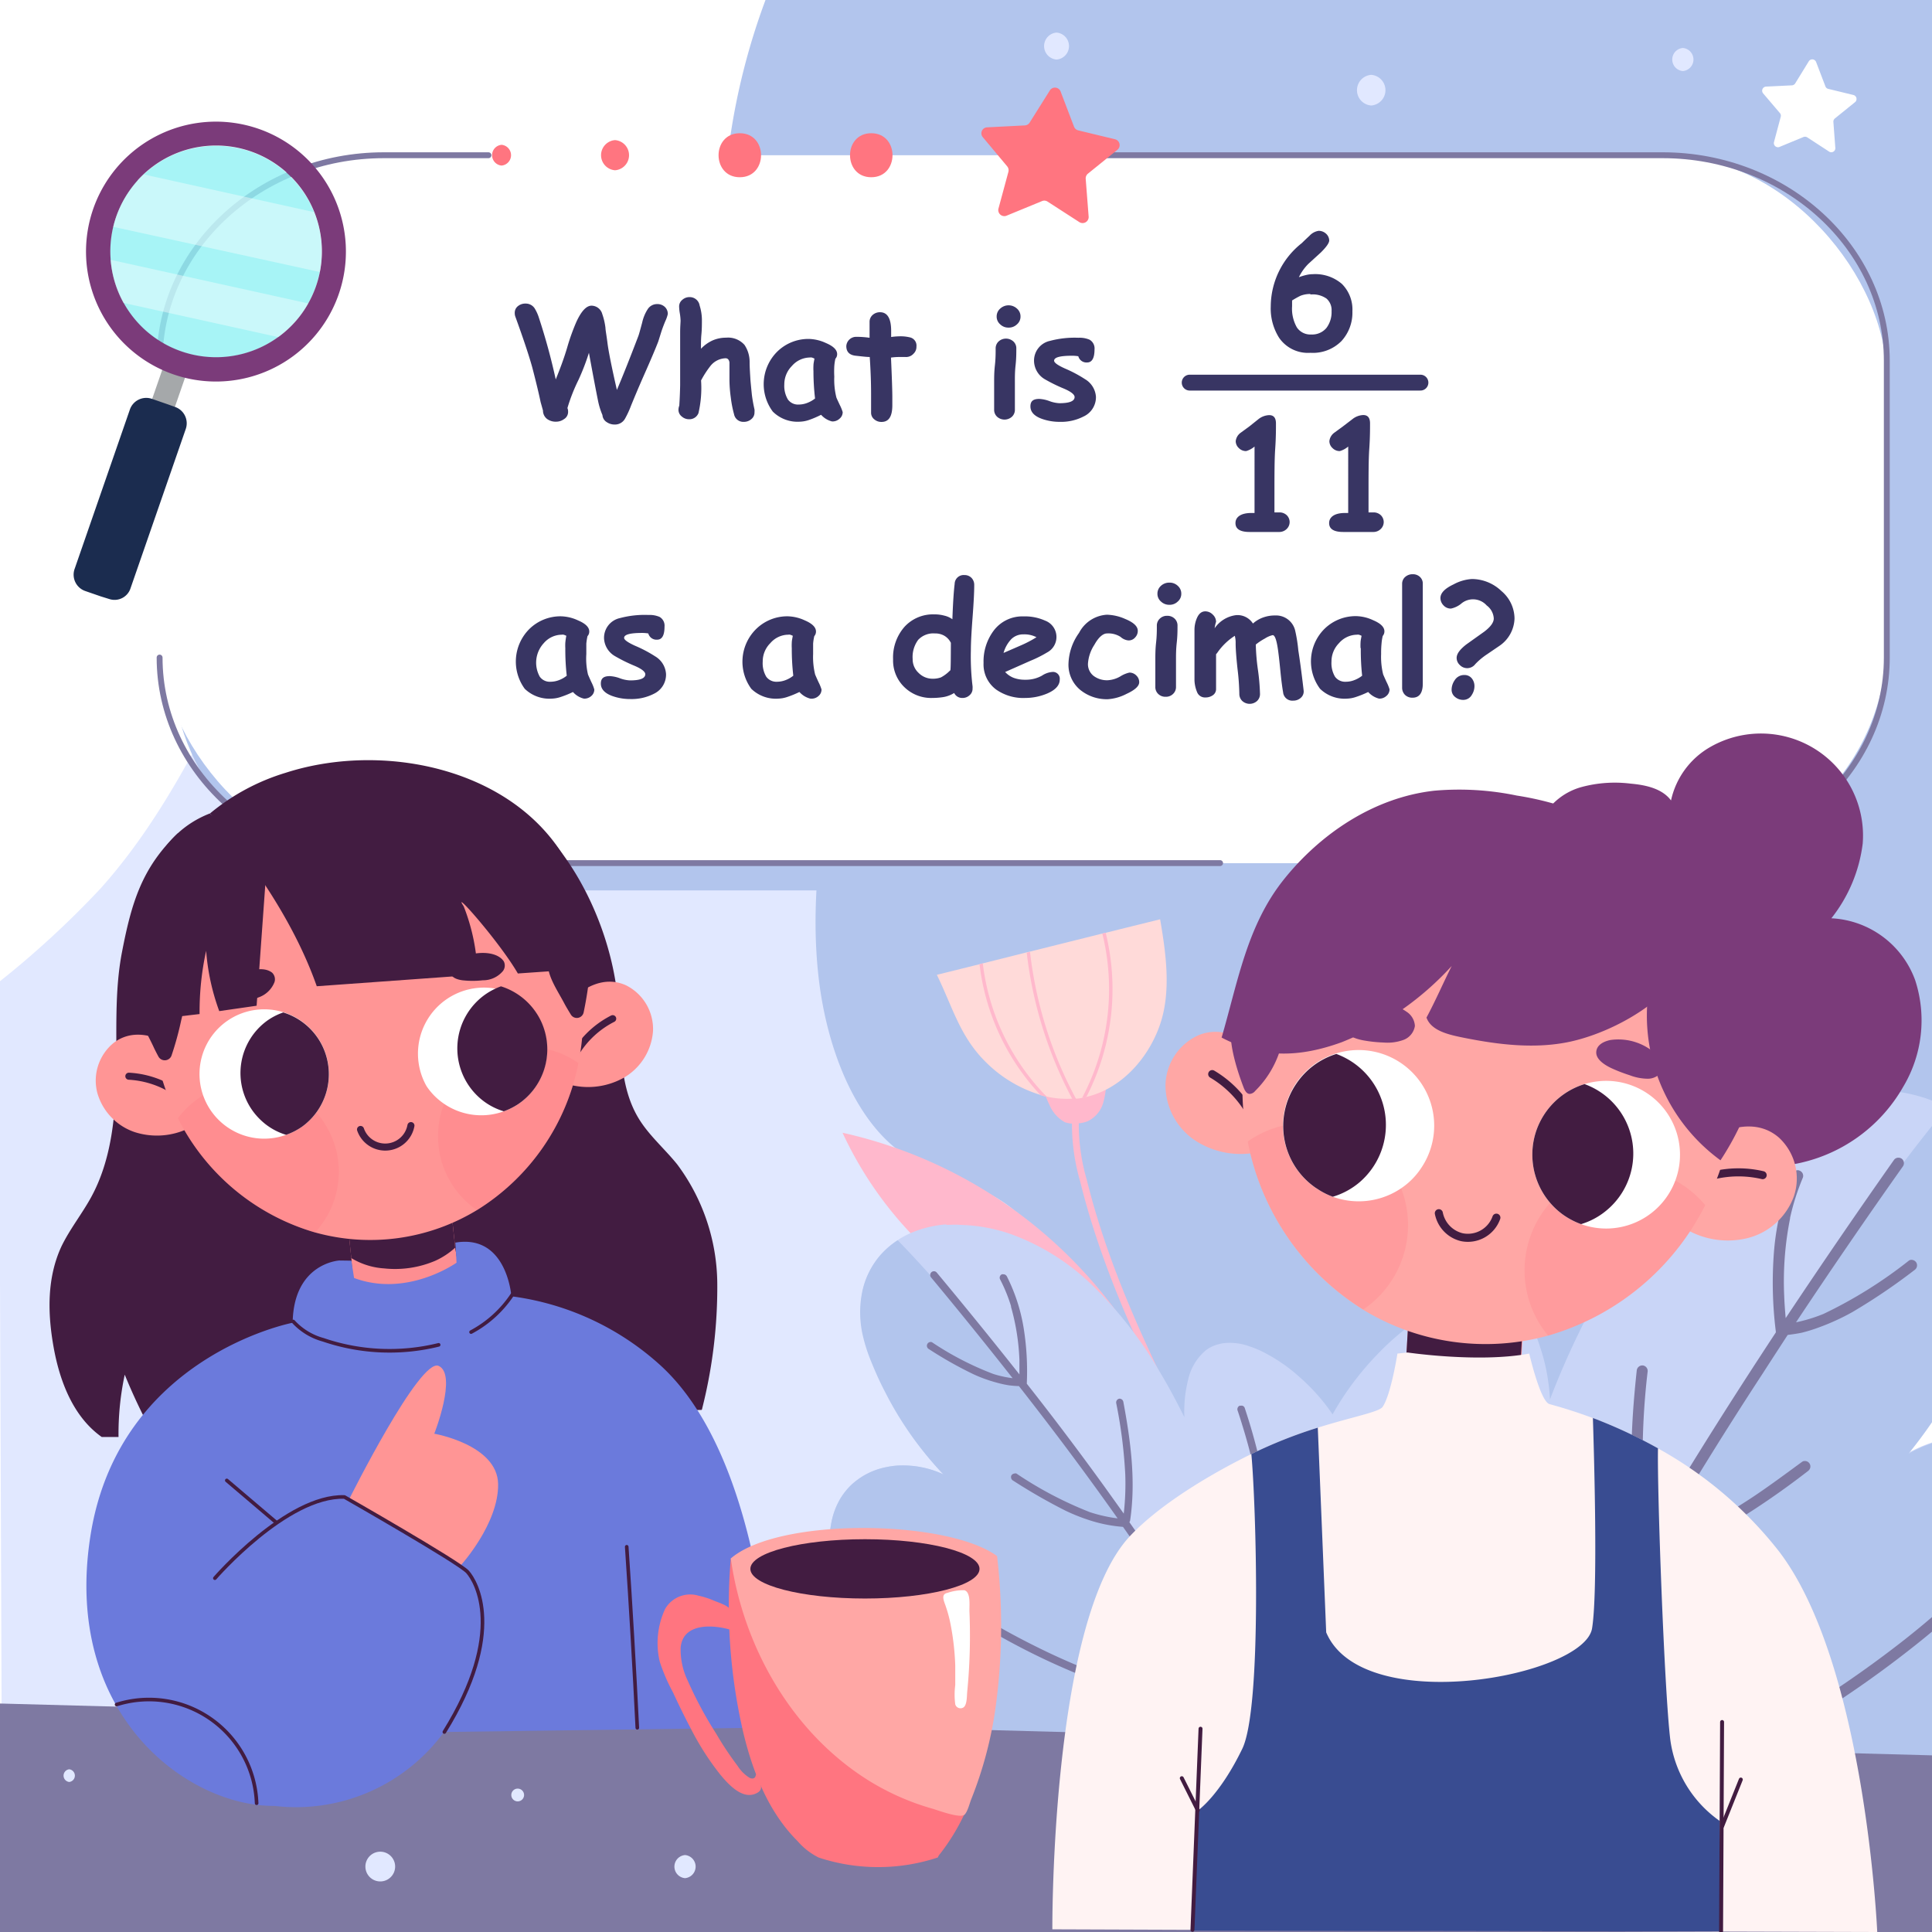 <svg xmlns="http://www.w3.org/2000/svg" xmlns:xlink="http://www.w3.org/1999/xlink" viewBox="0 0 230 230"><defs><style>.cls-1,.cls-17,.cls-26,.cls-30,.cls-34,.cls-37,.cls-6{fill:none;}.cls-2{isolation:isolate;}.cls-14,.cls-3{fill:#fff;}.cls-4{fill:#e1e8ff;}.cls-5{fill:#b2c5ed;}.cls-6{stroke:#7e79a2;stroke-width:0.7px;}.cls-26,.cls-30,.cls-34,.cls-37,.cls-6,.cls-8{stroke-linecap:round;stroke-linejoin:round;}.cls-7,.cls-8{fill:#383563;}.cls-8{stroke:#383563;stroke-width:1.89px;}.cls-9{fill:#6d6e71;}.cls-10{fill:#a5a8aa;}.cls-11{fill:#1b2c4f;}.cls-12{fill:#91f1f3;opacity:0.8;}.cls-13{fill:#7b3b7a;}.cls-14{opacity:0.4;}.cls-15{fill:#ffb8cc;}.cls-16{fill:#ffdad9;}.cls-17{stroke:#ffb8cc;stroke-miterlimit:10;stroke-width:0.81px;}.cls-18,.cls-28,.cls-31{fill:#ff7580;}.cls-19{clip-path:url(#clip-path);}.cls-20{fill:#c9d5f7;}.cls-21{fill:#18527b;}.cls-22{fill:#7e79a2;}.cls-23{fill:#421c41;}.cls-24{fill:#fd8e91;}.cls-25{fill:#ff9595;}.cls-26,.cls-30,.cls-34,.cls-37{stroke:#421c41;}.cls-26{stroke-width:0.84px;}.cls-27{opacity:0.24;}.cls-28{mix-blend-mode:multiply;}.cls-29{fill:#6b7adc;}.cls-30{stroke-width:0.43px;}.cls-31,.cls-32{fill-rule:evenodd;}.cls-32,.cls-33{fill:#ffa7a5;}.cls-34{stroke-width:0.96px;}.cls-35{fill:#fff3f3;}.cls-36{fill:#394c91;}.cls-37{stroke-width:0.47px;}</style><clipPath id="clip-path"><rect class="cls-1" x="130.79" y="125.98" width="99.21" height="101.98"/></clipPath></defs><g class="cls-2"><g id="Шар_1" data-name="Шар 1"><rect class="cls-3" width="230" height="230"/><path class="cls-4" d="M.29,229.78l170.59.22,29.46-.22V26.65C177.89,11.72,150.23,4.58,123.41,7.51,87.7,11.41,54.35,33.06,36.17,64.14,28.06,78,22.7,93.76,12,105.74A111.19,111.19,0,0,1,0,116.81v35.75Z"/><path class="cls-5" d="M230,0H91.13a80.43,80.43,0,0,0-4.24,16.6c-2.36,16.34,2.18,35.46,12.63,42.87,2.69,1.91,6.2,4.13,6.06,8.41a12.83,12.83,0,0,1-.93,3.86,150.39,150.39,0,0,0-5.41,19.55c-1.69,8.14-2.75,16.75-1.78,25.13s4.23,16.53,9.48,20.52c5.09,3.88,11.67,3.7,15.86,9.36,3.29,4.43,4.21,11.24,5.56,17.41,2.6,11.86,7.89,23.32,16,27.95,7,4,15,2.32,22.36-.47s14.62-6.63,22.21-6.69c8.4-.07,17,4.48,25,.81,3.75-1.72,7-5.13,9.94-8.89a83.26,83.26,0,0,0,6.15-9.17Z"/><rect class="cls-5" x="20.77" y="21.72" width="205.61" height="84.28" rx="25.13"/><rect class="cls-3" x="19.01" y="18.48" width="205.61" height="84.28" rx="26.51"/><path class="cls-6" d="M19,43C19,29.49,31,18.48,45.7,18.48H58.15"/><path class="cls-6" d="M145.25,102.75H45.7C31,102.75,19,91.74,19,78.28"/><path class="cls-6" d="M127.33,18.48h70.6c14.68,0,26.69,11,26.69,24.47V78.28c0,13.46-12,24.47-26.69,24.47H172.49"/><path class="cls-7" d="M79.2,38.24c-.1.24-.22.54-.35.9s-.27.85-.49,1.53c-.34.88-.88,2.15-1.62,3.82s-1.29,3-1.62,3.81a11,11,0,0,1-.69,1.5,1.37,1.37,0,0,1-1.27.74,1.64,1.64,0,0,1-.92-.28,1.07,1.07,0,0,1-.52-.85,8.62,8.62,0,0,1-.52-1.67q-.39-1.92-1.09-5.74a27.18,27.18,0,0,1-1.24,3.22,21.09,21.09,0,0,0-1.32,3.36,1,1,0,0,1,.08.42,1,1,0,0,1-.49.9,1.59,1.59,0,0,1-.94.3,1.72,1.72,0,0,1-1.08-.33,1.26,1.26,0,0,1-.48-1l-.28-1c-.19-.92-.52-2.31-1-4.15q-.59-2.12-2-6a1.19,1.19,0,0,1-.08-.45,1,1,0,0,1,.41-.85,1.38,1.38,0,0,1,.88-.28,1.26,1.26,0,0,1,1.08.57,5,5,0,0,1,.51,1.13,74.47,74.47,0,0,1,2,7.33c.47-1.16,1-2.52,1.45-4.1a25.19,25.19,0,0,1,1-2.74c.59-1.29,1.2-1.94,1.81-1.94a1.34,1.34,0,0,1,1.28,1,7.81,7.81,0,0,1,.38,1.65c0,.25.12.84.24,1.8s.5,2.88,1.12,5.58c.63-1.48,1.48-3.6,2.54-6.38.07-.16.22-.71.47-1.64a4.88,4.88,0,0,1,.65-1.58,1.32,1.32,0,0,1,1.14-.62,1.28,1.28,0,0,1,.9.33,1.13,1.13,0,0,1,.36.86A4.06,4.06,0,0,1,79.2,38.24Z"/><path class="cls-7" d="M83.45,41.52a4.38,4.38,0,0,1,1.4-1,4,4,0,0,1,1.59-.32,2.61,2.61,0,0,1,2.19.86,3.61,3.61,0,0,1,.61,2c0,.73.06,1.47.1,2.2.09,1,.15,1.54.17,1.75a17.23,17.23,0,0,0,.31,1.73,1.47,1.47,0,0,1,0,.33,1,1,0,0,1-.38.83,1.32,1.32,0,0,1-.88.32,1.12,1.12,0,0,1-1.17-.89,13.58,13.58,0,0,1-.39-2,16.41,16.41,0,0,1-.16-2.07c0-.15,0-.38,0-.68s0-.52,0-.67c0-.44,0-.69,0-.77-.05-.32-.21-.49-.46-.49a2.4,2.4,0,0,0-1.8.91,11.59,11.59,0,0,0-1.12,1.73,13.19,13.19,0,0,1-.31,3.89,1.15,1.15,0,0,1-1.11.73,1.3,1.3,0,0,1-.88-.33,1,1,0,0,1-.39-.83,1.52,1.52,0,0,1,.1-.47c0-.13.07-.93.1-2.41q0-1.79,0-6l0-.3c0-.7.05-1.17.05-1.41a6.7,6.7,0,0,0-.08-.81,5.52,5.52,0,0,1-.09-.82,1,1,0,0,1,.37-.83,1.27,1.27,0,0,1,.88-.33,1.19,1.19,0,0,1,1.19,1A5.91,5.91,0,0,1,83.56,38c0,.59,0,1.2-.06,1.81S83.45,41,83.45,41.52Z"/><path class="cls-7" d="M99.05,50.17a2.56,2.56,0,0,1-1.3-.79A11.38,11.38,0,0,1,96.3,50a3.66,3.66,0,0,1-1.06.2A4.18,4.18,0,0,1,92,49a5.46,5.46,0,0,1,.51-7.12,5.28,5.28,0,0,1,3.8-1.53,5.07,5.07,0,0,1,2,.48c.9.38,1.35.82,1.35,1.33a.79.79,0,0,1-.21.55,5.88,5.88,0,0,0-.13.89,11.6,11.6,0,0,0,0,1.25,8.67,8.67,0,0,0,.24,2.43c0,.05.15.36.41.92a5.13,5.13,0,0,1,.35.86,1,1,0,0,1-.37.78A1.21,1.21,0,0,1,99.05,50.17Zm-2.21-6a5.52,5.52,0,0,1,0-.66c0-.24.07-.52.12-.82a2.4,2.4,0,0,0-.32-.13.74.74,0,0,0-.23,0,2.88,2.88,0,0,0-2.13,1,3.11,3.11,0,0,0-.91,2.2,3.16,3.16,0,0,0,.43,1.8,1.48,1.48,0,0,0,1.29.6,2.82,2.82,0,0,0,1-.19,3.53,3.53,0,0,0,.94-.53A27.84,27.84,0,0,1,96.84,44.15Z"/><path class="cls-7" d="M107.8,42.5h-.44l-.44,0a7.08,7.08,0,0,0-.85.07c.11,2.41.16,4,.16,4.71,0,.08,0,.23,0,.44s0,.38,0,.51c0,1.37-.43,2-1.29,2a1.28,1.28,0,0,1-.85-.3,1,1,0,0,1-.39-.81c0-.21,0-.53,0-1s0-.75,0-1c0-.72,0-2.26-.16-4.62-.37,0-.93-.07-1.67-.15s-1.12-.46-1.12-1.15A1.18,1.18,0,0,1,102,40.1c.22,0,.73,0,1.52.11,0-.19,0-.51,0-1s0-.67,0-.88a1.08,1.08,0,0,1,.36-.83,1.29,1.29,0,0,1,.89-.33c.87,0,1.32.74,1.32,2.22l0,.73a7.18,7.18,0,0,1,.9-.08,4.76,4.76,0,0,1,1.4.14,1,1,0,0,1,.71,1.08,1.12,1.12,0,0,1-.35.85A1.18,1.18,0,0,1,107.8,42.5Z"/><path class="cls-7" d="M120.82,45.5c0,.34,0,.88,0,1.63s0,1.29,0,1.63a1.12,1.12,0,0,1-.35.85,1.32,1.32,0,0,1-1.77,0,1.12,1.12,0,0,1-.35-.85c0-.34,0-.88,0-1.63s0-1.29,0-1.63c0-.53,0-1.2.09-2s.09-1.46.09-2a1.12,1.12,0,0,1,.35-.85,1.31,1.31,0,0,1,1.76,0,1.09,1.09,0,0,1,.35.85c0,.53,0,1.19-.09,2S120.82,45,120.82,45.5ZM120.07,39a1.37,1.37,0,0,1-1-.39,1.2,1.2,0,0,1-.42-.93,1.23,1.23,0,0,1,.42-.94,1.47,1.47,0,0,1,2,0,1.23,1.23,0,0,1,.42.94,1.2,1.2,0,0,1-.42.93A1.38,1.38,0,0,1,120.07,39Z"/><path class="cls-7" d="M129.43,43.15a1,1,0,0,1-1.06-.74,4.4,4.4,0,0,0-.73-.06c-1.44,0-2.15.19-2.15.59q0,.35,1.29.93a15.59,15.59,0,0,1,2.39,1.27,2.64,2.64,0,0,1,1.3,2.11A2.53,2.53,0,0,1,129,49.58a5.83,5.83,0,0,1-2.83.64,6.29,6.29,0,0,1-2.17-.37c-.89-.33-1.33-.82-1.33-1.47s.35-.89,1.06-.89a4.07,4.07,0,0,1,1.18.25,3.93,3.93,0,0,0,1.2.26c1.21,0,1.81-.24,1.82-.73,0-.3-.42-.64-1.26-1a19.11,19.11,0,0,1-2.35-1.16A2.58,2.58,0,0,1,123.1,43a2.4,2.4,0,0,1,1.9-2.42,11.39,11.39,0,0,1,3.39-.37,3,3,0,0,1,1.32.23,1.2,1.2,0,0,1,.59,1.16C130.3,42.62,130,43.15,129.43,43.15Z"/><path class="cls-7" d="M69.51,83.17a2.52,2.52,0,0,1-1.3-.79,11.38,11.38,0,0,1-1.45.59,3.72,3.72,0,0,1-1.06.2A4.22,4.22,0,0,1,62.47,82,5.48,5.48,0,0,1,63,74.9a5.28,5.28,0,0,1,3.8-1.53,5.07,5.07,0,0,1,2,.48c.9.38,1.35.82,1.35,1.33a.79.79,0,0,1-.21.55,7.29,7.29,0,0,0-.14.89c0,.36,0,.77,0,1.25A8.22,8.22,0,0,0,70,80.3s.15.36.41.92a4.61,4.61,0,0,1,.34.86,1,1,0,0,1-.36.78A1.22,1.22,0,0,1,69.51,83.17Zm-2.21-6a5.52,5.52,0,0,1,0-.66,7.39,7.39,0,0,1,.12-.82,2.4,2.4,0,0,0-.32-.13.75.75,0,0,0-.24,0,2.86,2.86,0,0,0-2.12,1,3.43,3.43,0,0,0-.48,4,1.46,1.46,0,0,0,1.28.6,2.84,2.84,0,0,0,1-.19,3.33,3.33,0,0,0,.93-.53A27.3,27.3,0,0,1,67.3,77.15Z"/><path class="cls-7" d="M78.24,76.15a1,1,0,0,1-1.06-.74,4.4,4.4,0,0,0-.73-.06c-1.44,0-2.15.19-2.15.59q0,.34,1.29.93A15.59,15.59,0,0,1,78,78.14a2.63,2.63,0,0,1,1.29,2.11,2.52,2.52,0,0,1-1.42,2.33,5.83,5.83,0,0,1-2.83.64,6.29,6.29,0,0,1-2.17-.37c-.89-.33-1.34-.82-1.34-1.47s.36-.89,1.07-.89a4.07,4.07,0,0,1,1.18.25A3.93,3.93,0,0,0,75,81c1.21,0,1.81-.24,1.82-.73,0-.3-.42-.64-1.26-1a19.11,19.11,0,0,1-2.35-1.16A2.58,2.58,0,0,1,71.91,76a2.4,2.4,0,0,1,1.9-2.42,11.39,11.39,0,0,1,3.39-.37,3,3,0,0,1,1.32.23,1.2,1.2,0,0,1,.59,1.16C79.11,75.62,78.82,76.15,78.24,76.15Z"/><path class="cls-7" d="M96.47,83.17a2.56,2.56,0,0,1-1.3-.79,11.93,11.93,0,0,1-1.44.59,3.72,3.72,0,0,1-1.07.2A4.19,4.19,0,0,1,89.44,82,5.46,5.46,0,0,1,90,74.9a5.29,5.29,0,0,1,3.8-1.53,5.12,5.12,0,0,1,2,.48c.89.38,1.34.82,1.34,1.33a.83.83,0,0,1-.2.55,5.76,5.76,0,0,0-.14.89c0,.36,0,.77,0,1.25a8.67,8.67,0,0,0,.24,2.43s.15.36.41.92a5.13,5.13,0,0,1,.35.86,1,1,0,0,1-.36.78A1.23,1.23,0,0,1,96.47,83.17Zm-2.21-6a5.52,5.52,0,0,1,0-.66c0-.24.07-.52.12-.82a2,2,0,0,0-.32-.13.74.74,0,0,0-.23,0,2.85,2.85,0,0,0-2.12,1,3.07,3.07,0,0,0-.91,2.2,3.17,3.17,0,0,0,.42,1.8,1.49,1.49,0,0,0,1.29.6,2.84,2.84,0,0,0,1-.19,3.33,3.33,0,0,0,.93-.53A27.84,27.84,0,0,1,94.26,77.15Z"/><path class="cls-7" d="M113.38,73.72c.07-2,.17-3.43.27-4.21a1.07,1.07,0,0,1,1.16-1.05,1.14,1.14,0,0,1,.85.34,1.2,1.2,0,0,1,.32.84c0,.87-.07,2.17-.2,3.89s-.2,3-.2,3.89a29.26,29.26,0,0,0,.2,4.27,1.39,1.39,0,0,1,0,.27,1,1,0,0,1-.36.81,1.2,1.2,0,0,1-.83.32,1.06,1.06,0,0,1-1-.59,3.56,3.56,0,0,1-1.25.48,8.58,8.58,0,0,1-1.35.11,4.56,4.56,0,0,1-3.32-1.28,4.39,4.39,0,0,1-1.35-3.31,5.53,5.53,0,0,1,1.36-3.88,4.59,4.59,0,0,1,3.54-1.48,4.38,4.38,0,0,1,1.2.15A2.64,2.64,0,0,1,113.38,73.72Zm-.18,2.81a2,2,0,0,0-.77-.84,2.12,2.12,0,0,0-1.12-.28,2.47,2.47,0,0,0-2,.76,3.42,3.42,0,0,0-.66,2.29,2.2,2.2,0,0,0,.71,1.65,2.32,2.32,0,0,0,1.66.69,2.76,2.76,0,0,0,1-.16,4.4,4.4,0,0,0,.82-.57l.3-.28C113.19,79.5,113.19,78.42,113.2,76.53Z"/><path class="cls-7" d="M122.07,83.09a5.62,5.62,0,0,1-3.48-1,3.72,3.72,0,0,1-1.5-3.16,6.12,6.12,0,0,1,1.18-3.82,4.26,4.26,0,0,1,3.56-1.73,5.9,5.9,0,0,1,2.58.5,2.08,2.08,0,0,1,.25,3.79,14.37,14.37,0,0,1-2,1l-3,1.33a2.71,2.71,0,0,0,1,.69,3.79,3.79,0,0,0,1.39.23,3.91,3.91,0,0,0,2-.49,2.54,2.54,0,0,1,1.18-.43.81.81,0,0,1,.93.9c0,.67-.49,1.23-1.49,1.66A6.74,6.74,0,0,1,122.07,83.09Zm-.24-7.57a2,2,0,0,0-1.42.55,3.9,3.9,0,0,0-.94,1.66l2-.87a13.71,13.71,0,0,0,1.92-1A3.11,3.11,0,0,0,121.83,75.52Z"/><path class="cls-7" d="M131.89,83.24a5,5,0,0,1-3.29-1.11A3.88,3.88,0,0,1,127.2,79a6.62,6.62,0,0,1,1.26-3.66,4,4,0,0,1,3.32-2.16,5.73,5.73,0,0,1,2.16.5c1,.41,1.51.88,1.51,1.42a1.11,1.11,0,0,1-.3.77,1,1,0,0,1-.83.37,1.6,1.6,0,0,1-.92-.42,2.68,2.68,0,0,0-1.62-.41c-.46,0-1,.45-1.49,1.34a4.66,4.66,0,0,0-.77,2.25,1.76,1.76,0,0,0,.68,1.47,2.64,2.64,0,0,0,1.69.51,3.36,3.36,0,0,0,1.47-.45,3.45,3.45,0,0,1,1.09-.46,1.14,1.14,0,0,1,.83.35,1.09,1.09,0,0,1,.34.79c0,.47-.5.93-1.52,1.4A5.65,5.65,0,0,1,131.89,83.24Z"/><path class="cls-7" d="M140,78.5c0,.34,0,.88,0,1.63s0,1.29,0,1.63a1.12,1.12,0,0,1-.35.85,1.2,1.2,0,0,1-.88.34,1.22,1.22,0,0,1-.89-.34,1.12,1.12,0,0,1-.34-.85c0-.34,0-.88,0-1.63s0-1.29,0-1.63c0-.53,0-1.2.09-2s.09-1.46.09-2a1.12,1.12,0,0,1,.35-.85,1.2,1.2,0,0,1,.88-.34,1.22,1.22,0,0,1,.89.34,1.12,1.12,0,0,1,.34.85c0,.53,0,1.19-.09,2S140,78,140,78.5ZM139.21,72a1.41,1.41,0,0,1-1-.39,1.2,1.2,0,0,1-.42-.93,1.23,1.23,0,0,1,.42-.94,1.44,1.44,0,0,1,1-.38,1.4,1.4,0,0,1,1,.38,1.23,1.23,0,0,1,.42.94,1.2,1.2,0,0,1-.42.93A1.37,1.37,0,0,1,139.21,72Z"/><path class="cls-7" d="M144.6,74.79a3.64,3.64,0,0,1,2.56-1.56,2.18,2.18,0,0,1,2,1,3.64,3.64,0,0,1,1.21-.72,4.07,4.07,0,0,1,1.42-.24A2.34,2.34,0,0,1,154.17,75a17.52,17.52,0,0,1,.39,2.42c.16,1,.38,2.57.64,4.82a1,1,0,0,1-.35.84,1.32,1.32,0,0,1-.9.33,1.1,1.1,0,0,1-1.2-1c-.11-.61-.22-1.48-.33-2.6s-.22-2.09-.3-2.6c-.16-1.06-.36-1.6-.61-1.6a3,3,0,0,0-.94.41,7,7,0,0,0-1.07.71,25.16,25.16,0,0,0,.24,2.92A24.72,24.72,0,0,1,150,82.6a1.12,1.12,0,0,1-.35.85,1.31,1.31,0,0,1-1.76,0,1.15,1.15,0,0,1-.35-.85,28.26,28.26,0,0,0-.22-3c-.14-1.32-.22-2.32-.22-3a3.22,3.22,0,0,0-.1-.91,7.34,7.34,0,0,0-2.07,2,1.06,1.06,0,0,1-.16.19c0,1.2,0,2.14,0,2.83,0,.17,0,.39,0,.67s0,.49,0,.63a.88.88,0,0,1-.39.76,1.48,1.48,0,0,1-.88.26,1,1,0,0,1-1-.66A4,4,0,0,1,142.2,81V77.63c0-.3,0-.73,0-1.31s0-1,0-1.3a3.53,3.53,0,0,1,.29-1.44c.23-.53.56-.8,1-.8a1.23,1.23,0,0,1,.89.39,1.18,1.18,0,0,1,.39.85A4.44,4.44,0,0,0,144.6,74.79Z"/><path class="cls-7" d="M164.18,83.17a2.56,2.56,0,0,1-1.3-.79,11.38,11.38,0,0,1-1.45.59,3.66,3.66,0,0,1-1.06.2A4.19,4.19,0,0,1,157.15,82a5.46,5.46,0,0,1,.51-7.12,5.29,5.29,0,0,1,3.8-1.53,5,5,0,0,1,2,.48c.9.38,1.35.82,1.35,1.33a.83.83,0,0,1-.2.55,5.76,5.76,0,0,0-.14.89,11.6,11.6,0,0,0-.05,1.25,8.67,8.67,0,0,0,.24,2.43s.15.36.41.92a5.13,5.13,0,0,1,.35.86,1,1,0,0,1-.36.78A1.23,1.23,0,0,1,164.18,83.17Zm-2.21-6a5.52,5.52,0,0,1,0-.66c0-.24.07-.52.12-.82a2,2,0,0,0-.32-.13.74.74,0,0,0-.23,0,2.88,2.88,0,0,0-2.13,1,3.1,3.1,0,0,0-.9,2.2,3.17,3.17,0,0,0,.42,1.8,1.49,1.49,0,0,0,1.29.6,2.75,2.75,0,0,0,1-.19,3.38,3.38,0,0,0,.94-.53A27.84,27.84,0,0,1,162,77.15Z"/><path class="cls-7" d="M169.38,81.37c0,1.13-.41,1.69-1.23,1.69a1.23,1.23,0,0,1-.88-.33,1.19,1.19,0,0,1-.35-.88V69.51a1.07,1.07,0,0,1,.38-.84,1.31,1.31,0,0,1,.88-.31,1.2,1.2,0,0,1,.86.32,1.07,1.07,0,0,1,.34.83Z"/><path class="cls-7" d="M178.47,76.91l-1.47,1a8,8,0,0,0-1.37,1.15,1.21,1.21,0,0,1-1.84.11,1.14,1.14,0,0,1-.38-.85c0-.48.38-1,1.15-1.6l2.12-1.51c.77-.58,1.15-1.11,1.15-1.58a2.06,2.06,0,0,0-.84-1.55,2.18,2.18,0,0,0-3.08-.18,2.86,2.86,0,0,1-1.18.55,1.17,1.17,0,0,1-.89-.39,1.25,1.25,0,0,1-.36-.86c0-.6.52-1.14,1.56-1.63a5.25,5.25,0,0,1,2.19-.64,5.11,5.11,0,0,1,3.51,1.43,4.32,4.32,0,0,1,1.56,3.27A4.08,4.08,0,0,1,178.47,76.91Zm-4.28,6.41a1.46,1.46,0,0,1-.93-.32,1.09,1.09,0,0,1-.45-.88,2,2,0,0,1,.36-1.13,1.31,1.31,0,0,1,1.15-.63,1.09,1.09,0,0,1,.94.46,1.46,1.46,0,0,1,.27.88,1.89,1.89,0,0,1-.3,1A1.16,1.16,0,0,1,174.19,83.32Z"/><path class="cls-7" d="M156,42a4.16,4.16,0,0,1-3.72-1.78,6.52,6.52,0,0,1-1-3.75,9.65,9.65,0,0,1,3.7-7.53c.3-.3.61-.59.92-.88a1.85,1.85,0,0,1,1.08-.58,1.28,1.28,0,0,1,.87.33,1.12,1.12,0,0,1,.39.81q0,.45-1,1.44l-1.47,1.34A5.86,5.86,0,0,0,154.63,33a7.3,7.3,0,0,1,.9-.27,3.63,3.63,0,0,1,.76-.09,4.86,4.86,0,0,1,3.46,1.16A4.3,4.3,0,0,1,161,37.06a5,5,0,0,1-1.3,3.54A4.77,4.77,0,0,1,156,42Zm0-7a3.14,3.14,0,0,0-1.18.21,10.75,10.75,0,0,0-1,.56c0,.25,0,.47,0,.68a4.53,4.53,0,0,0,.57,2.53,1.93,1.93,0,0,0,1.71.84,2.21,2.21,0,0,0,1.81-.78,3.12,3.12,0,0,0,.61-2,1.81,1.81,0,0,0-.61-1.5A2.87,2.87,0,0,0,156,35.06Z"/><path class="cls-7" d="M152.31,63.33h-3.54c-1.13,0-1.69-.35-1.69-1.06s.63-1.2,1.88-1.2h.39V53.16a2.68,2.68,0,0,1-1,.54,1.19,1.19,0,0,1-.87-.36,1.12,1.12,0,0,1-.37-.83,1.42,1.42,0,0,1,.6-1l1-.73,1.09-.87a2.2,2.2,0,0,1,1.29-.49c.54,0,.81.32.81,1s0,1.7-.09,3-.09,3.11-.09,5.5V61h.59a1.24,1.24,0,0,1,.87.33,1.14,1.14,0,0,1,0,1.64A1.24,1.24,0,0,1,152.31,63.33Z"/><path class="cls-7" d="M163.46,63.33h-3.54c-1.13,0-1.69-.35-1.69-1.06s.63-1.2,1.88-1.2h.39V53.16a2.68,2.68,0,0,1-1,.54,1.19,1.19,0,0,1-.87-.36,1.12,1.12,0,0,1-.37-.83,1.43,1.43,0,0,1,.59-1l1-.73L161,49.9a2.2,2.2,0,0,1,1.29-.49c.54,0,.81.32.81,1s0,1.7-.09,3-.09,3.11-.09,5.5V61h.59a1.24,1.24,0,0,1,.87.33,1.14,1.14,0,0,1,0,1.64A1.24,1.24,0,0,1,163.46,63.33Z"/><line class="cls-8" x1="169.1" y1="45.55" x2="141.63" y2="45.55"/><line class="cls-9" x1="21.21" y1="42.95" x2="18.7" y2="50.17"/><rect class="cls-10" x="16.13" y="45.13" width="7.64" height="2.87" transform="translate(-30.58 50.16) rotate(-70.87)"/><path class="cls-11" d="M22.1,51.11,15.55,70A2,2,0,0,1,13,71.31L12,71l-1.85-.64A2.06,2.06,0,0,1,8.9,67.68l6.55-18.89a2.06,2.06,0,0,1,2.6-1.32l1.91.66h0l.92.33A2.06,2.06,0,0,1,22.1,51.11Z"/><path class="cls-12" d="M35.06,38.4a13.13,13.13,0,0,1-1.93,1.73A12.59,12.59,0,0,1,16.38,21.5c.24-.27.5-.52.76-.77a12.59,12.59,0,0,1,20.24,4.48,12.75,12.75,0,0,1,.69,7.17,12.34,12.34,0,0,1-1.38,3.74A11.9,11.9,0,0,1,35.06,38.4Z"/><path class="cls-13" d="M36.09,18.48a15.47,15.47,0,1,0,1.1,21.84A15.47,15.47,0,0,0,36.09,18.48Zm-19.72,3a12.6,12.6,0,1,1,.9,17.79A12.61,12.61,0,0,1,16.37,21.5Z"/><path class="cls-14" d="M38.07,32.38,13.48,27a12.51,12.51,0,0,1,2.9-5.46c.24-.27.5-.52.76-.77l20.24,4.48A12.75,12.75,0,0,1,38.07,32.38Z"/><path class="cls-14" d="M35.06,38.4a13.13,13.13,0,0,1-1.93,1.73L14.7,36.06a12.55,12.55,0,0,1-1.53-5.13l23.52,5.19A11.9,11.9,0,0,1,35.06,38.4Z"/><path class="cls-15" d="M123.85,129.08a18.73,18.73,0,0,0,7.83-.93,9.51,9.51,0,0,1-.31,3,3.5,3.5,0,0,1-1.91,2.34,4.16,4.16,0,0,1-1.11.25,3.48,3.48,0,0,1-1.57-.14,4.19,4.19,0,0,1-1.86-2.11C124.47,130.6,124.31,129.93,123.85,129.08Z"/><path class="cls-16" d="M117.27,126.35a15.63,15.63,0,0,0,6.61,4,6.93,6.93,0,0,0,.75.2,10.61,10.61,0,0,0,3,.24,2.22,2.22,0,0,0,.45,0q.38,0,.72-.09l.51-.11c4.07-.94,7.26-4.42,8.7-8.37s.84-8.48.1-12.78l-6.5,1.61-.4.09-8.61,2.15-.39.09L117,114.69l-.39.1-5.08,1.26C113.41,119.89,114.25,123.32,117.27,126.35Z"/><path class="cls-15" d="M128.82,130.7l.51-.11a28.05,28.05,0,0,0,2.3-19.54l-.4.09A27.68,27.68,0,0,1,128.82,130.7Z"/><path class="cls-15" d="M127.65,130.82a2.22,2.22,0,0,0,.45,0,48.63,48.63,0,0,1-5.48-17.5l-.39.09A49,49,0,0,0,127.65,130.82Z"/><path class="cls-15" d="M123.88,130.38a6.93,6.93,0,0,0,.75.2A27.25,27.25,0,0,1,117,114.69l-.39.1A27.5,27.5,0,0,0,123.88,130.38Z"/><path class="cls-17" d="M128.07,132.23a24.11,24.11,0,0,0,.92,8.34c3,12.14,8.75,23.4,14.44,34.54"/><path class="cls-15" d="M100.3,134.85a55.42,55.42,0,0,1,35.56,25.73A44.91,44.91,0,0,1,100.3,134.85Z"/><path class="cls-3" d="M216.21,7.4l1.1,2.88a.47.47,0,0,0,.34.3l3,.73a.49.49,0,0,1,.19.85l-2.4,1.94a.49.49,0,0,0-.18.42l.23,3.07a.48.48,0,0,1-.75.45l-2.58-1.68a.5.5,0,0,0-.46-.05l-2.85,1.18a.49.49,0,0,1-.66-.58l.8-3a.47.47,0,0,0-.09-.44l-2-2.35a.49.49,0,0,1,.34-.81l3.08-.15a.5.5,0,0,0,.4-.24l1.61-2.62A.49.49,0,0,1,216.21,7.4Z"/><path class="cls-18" d="M126.25,10.86l1.61,4.22a.74.74,0,0,0,.5.44l4.39,1.06a.72.72,0,0,1,.28,1.25l-3.51,2.84a.73.73,0,0,0-.27.61l.35,4.5a.72.72,0,0,1-1.11.66L124.71,24a.7.7,0,0,0-.66-.06l-4.18,1.72a.72.72,0,0,1-1-.85l1.18-4.36a.73.73,0,0,0-.15-.65L117,16.33a.71.71,0,0,1,.5-1.17l4.51-.23a.72.72,0,0,0,.57-.34L125,10.74A.72.72,0,0,1,126.25,10.86Z"/><path class="cls-18" d="M103.72,15.86c-3.37,0-3.37,5.24,0,5.24S107.1,15.86,103.72,15.86Z"/><path class="cls-18" d="M88.07,15.86c-3.37,0-3.37,5.24,0,5.24S91.45,15.86,88.07,15.86Z"/><path class="cls-18" d="M73.22,16.68a1.8,1.8,0,0,0,0,3.59A1.8,1.8,0,0,0,73.22,16.68Z"/><path class="cls-18" d="M59.71,17.24a1.24,1.24,0,0,0,0,2.47A1.24,1.24,0,0,0,59.71,17.24Z"/><path class="cls-4" d="M163.24,8.91a1.83,1.83,0,0,0,0,3.65A1.83,1.83,0,0,0,163.24,8.91Z"/><path class="cls-4" d="M200.34,5.71a1.38,1.38,0,0,0,0,2.75A1.38,1.38,0,0,0,200.34,5.71Z"/><path class="cls-4" d="M125.78,3.88a1.61,1.61,0,0,0,0,3.21A1.61,1.61,0,0,0,125.78,3.88Z"/><g class="cls-19"><path class="cls-20" d="M223.13,129.9c-.76,0-1.56,0-2.38.11a28.7,28.7,0,0,0-8.56,2.28,39.86,39.86,0,0,0-14,10.63,70,70,0,0,0-10,15.28c-1.33,2.69-2.57,5.52-3.67,8.4a20.55,20.55,0,0,0-.19-2,22.27,22.27,0,0,0-1-4.28,9.38,9.38,0,0,0-3.51-5,6.44,6.44,0,0,0-2.4-.9,7,7,0,0,0-1.12-.09,9.44,9.44,0,0,0-1.45.12,12.76,12.76,0,0,0-2.71.82,17.45,17.45,0,0,0-2.74,1.46,29.45,29.45,0,0,0-5.2,4.27,35.24,35.24,0,0,0-4.27,5.26c-.88,1.33-1.65,2.74-2.23,3.82-.76,1.41-1.5,2.92-2.2,4.49a75.85,75.85,0,0,0-3.55,9.74,83.63,83.63,0,0,0-3.21,18.25,77.77,77.77,0,0,0,0,9,63.06,63.06,0,0,0,1.13,8.83.67.67,0,0,0,.66.55.83.83,0,0,0,.44-.16l.84.61.72.52q.94.66,1.92,1.29c1.17.75,2.46,1.51,3.82,2.24a58.92,58.92,0,0,0,8.11,3.59,64.26,64.26,0,0,0,17.42,3.52c1.41.09,2.84.14,4.26.14a69.09,69.09,0,0,0,13.57-1.36,65,65,0,0,0,16.81-5.86,57.68,57.68,0,0,0,14.36-10.4,62,62,0,0,0,6.13-7.17,57.23,57.23,0,0,0,5.43-9,36.8,36.8,0,0,0,3.25-9.85,24.37,24.37,0,0,0,.31-5,18.35,18.35,0,0,0-.73-4.54,13.93,13.93,0,0,0-.67-1.78,13.73,13.73,0,0,0-1-1.69,11.37,11.37,0,0,0-2.37-2.57,12.3,12.3,0,0,0-6.25-2.51,12,12,0,0,0-1.7-.11,16.65,16.65,0,0,0-5.2.88,17,17,0,0,0-2.88,1.27,62.81,62.81,0,0,0,8.93-15.31c.67-1.63,1.3-3.37,1.87-5.2a30.11,30.11,0,0,0,1.08-4.6,18.35,18.35,0,0,0-.55-7.86,14.11,14.11,0,0,0-3.6-5.9,15,15,0,0,0-6.13-3.55,19.19,19.19,0,0,0-5.65-.8"/><path class="cls-5" d="M217.87,150.56c-2.27,3.33-4.49,6.7-6.7,10.07-1.15,1.76-2.3,3.52-3.42,5.29s-2.18,3.44-3.24,5.18c-2.22,3.6-4.39,7.23-6.54,10.88q-1.62,2.73-3.21,5.49t-3.17,5.47c-4.14,7.33-8,14.81-11.64,22.4a.3.3,0,0,1,0-.08c-1.64,3.41-3.25,6.84-4.79,10.3q-1.2,2.7-2.34,5.44a66.71,66.71,0,0,0,11,1.62c1.48.09,2.91.14,4.26.14a68.43,68.43,0,0,0,13.57-1.37,64.78,64.78,0,0,0,16.82-5.86,57.62,57.62,0,0,0,14.37-10.4A61.13,61.13,0,0,0,239,208a57.08,57.08,0,0,0,5.43-9,36.51,36.51,0,0,0,3.25-9.86,24.24,24.24,0,0,0,.32-4.95,17.89,17.89,0,0,0-.75-4.56,12.89,12.89,0,0,0-.66-1.77,11.95,11.95,0,0,0-3.33-4.28A12.49,12.49,0,0,0,237,171a14.69,14.69,0,0,0-1.7-.1,16.53,16.53,0,0,0-5.21.89,15.35,15.35,0,0,0-2.88,1.27,60.75,60.75,0,0,0,9-15.28c.67-1.6,1.29-3.35,1.87-5.2a29.08,29.08,0,0,0,1.08-4.61,18.09,18.09,0,0,0-.55-7.87,14.06,14.06,0,0,0-3.6-5.91,14.71,14.71,0,0,0-3.23-2.35c-4.93,6-9.47,12.27-13.83,18.68"/><path class="cls-21" d="M213.13,145.13a.29.29,0,0,1,0-.09l0,.07Z"/><path class="cls-22" d="M237.47,186.35a.64.64,0,0,0-.45-.18.65.65,0,0,0-.47.2,101.07,101.07,0,0,1-9.81,8.82,130.52,130.52,0,0,1-13.17,9.09,119.28,119.28,0,0,1-14.84,7.61l.17-.07a81,81,0,0,1-19.59,5.79c2.18-4.61,4.43-9.19,6.79-13.71q5.09-9.71,10.65-19.14h.06a24.77,24.77,0,0,0,5.08-1.37,35.36,35.36,0,0,0,4.64-2.24,96.39,96.39,0,0,0,8.67-6,.74.74,0,0,0,.3-.4.65.65,0,0,0-.66-.82.5.5,0,0,0-.31.1c-3.89,2.84-7.76,5.8-12.21,7.73a25.2,25.2,0,0,1-4.71,1.47q5.88-10,12.21-19.68c1-1.55,2-3.09,3-4.63.57-.07,1.13-.15,1.7-.27a18.58,18.58,0,0,0,2-.62,27.2,27.2,0,0,0,4-1.83,71.84,71.84,0,0,0,7.39-5,.69.69,0,0,0,.29-.4.67.67,0,0,0-.07-.5.69.69,0,0,0-.58-.32.5.5,0,0,0-.31.1,53.48,53.48,0,0,1-10.16,6.34,18.9,18.9,0,0,1-3.27,1q6.22-9.37,12.73-18.57a.67.67,0,0,0-.16-.92.7.7,0,0,0-.37-.11.65.65,0,0,0-.54.27q-6.57,9.33-12.89,18.83c-.07-.85-.14-1.69-.17-2.53a38.21,38.21,0,0,1,.69-9.31h0v0l0-.14V145a27.75,27.75,0,0,1,1.53-4.81.66.66,0,0,0-.4-.83.59.59,0,0,0-.22-.05.69.69,0,0,0-.62.44,31,31,0,0,0-2.2,9.24,46.78,46.78,0,0,0,.22,9.54.24.24,0,0,0,0,.09c-4.1,6.23-8.12,12.53-12,18.91-1,1.65-2,3.31-3,5a44.06,44.06,0,0,1-.83-6.78,86.92,86.92,0,0,1,.57-12.49.66.66,0,0,0-.59-.71h-.06a.67.67,0,0,0-.65.6c-.73,6.86-1.1,13.89.49,20.66a.66.66,0,0,0,.15.3c-6.37,10.87-12.32,22-17.71,33.37a44.32,44.32,0,0,1-3-7.38,66.67,66.67,0,0,1-2.61-16.3,1,1,0,0,1,0,.17,94,94,0,0,1,.37-12.89,102.08,102.08,0,0,1,1.89-12.16c.19-.87.39-1.74.61-2.61a.69.69,0,0,0,0-.49.7.7,0,0,0-.37-.35.91.91,0,0,0-.23,0,.66.66,0,0,0-.27.06.6.6,0,0,0-.34.37A101.58,101.58,0,0,0,171,185a89.52,89.52,0,0,0,0,10.23,69.38,69.38,0,0,0,1.27,10A47.7,47.7,0,0,0,177.19,219q-4.4,9.41-8.26,19.05a.65.65,0,0,0,1.23.44q3.94-9.86,8.48-19.45a78.76,78.76,0,0,0,19-5.27,120.25,120.25,0,0,0,19.15-9.93A128.63,128.63,0,0,0,228,195.87a98.26,98.26,0,0,0,9.52-8.6A.65.65,0,0,0,237.47,186.35Z"/></g><path class="cls-20" d="M112.67,145.82c.51,0,1.06-.06,1.62,0a19.64,19.64,0,0,1,6,1.08,27.21,27.21,0,0,1,10.12,6.48A47.66,47.66,0,0,1,138,163.2c1.06,1.76,2.06,3.62,3,5.52a13.12,13.12,0,0,1,0-1.4,15,15,0,0,1,.43-3,6.36,6.36,0,0,1,2.12-3.57,4.17,4.17,0,0,1,1.59-.74,3.8,3.8,0,0,1,.75-.13,6.88,6.88,0,0,1,2.89.41,12,12,0,0,1,1.95.85,19.42,19.42,0,0,1,3.78,2.62,24.12,24.12,0,0,1,3.21,3.35c.67.86,1.28,1.78,1.73,2.48.6.92,1.19,1.91,1.75,2.94a53.17,53.17,0,0,1,3,6.45,57.72,57.72,0,0,1,3.2,12.27,51.5,51.5,0,0,1,.52,6.16,42.55,42.55,0,0,1-.28,6.09.46.46,0,0,1-.73.32l-.54.47-.46.39c-.4.34-.82.67-1.23,1-.76.58-1.6,1.16-2.49,1.74a39.64,39.64,0,0,1-5.33,2.89,44.09,44.09,0,0,1-11.69,3.37c-1,.14-1.93.25-2.9.33a47,47,0,0,1-9.33-.18,44.55,44.55,0,0,1-11.78-3.07,39.22,39.22,0,0,1-10.37-6.29,41.87,41.87,0,0,1-4.58-4.56,39.54,39.54,0,0,1-4.2-5.81,25.08,25.08,0,0,1-2.76-6.54,16.11,16.11,0,0,1-.48-3.36,11.67,11.67,0,0,1,.25-3.14,9.54,9.54,0,0,1,.35-1.25,9.34,9.34,0,0,1,.56-1.2,7.6,7.6,0,0,1,1.48-1.89,8.35,8.35,0,0,1,4.12-2.06,9.12,9.12,0,0,1,1.15-.17,11.48,11.48,0,0,1,3.6.32,11.73,11.73,0,0,1,2,.7,42.57,42.57,0,0,1-6.94-10c-.55-1.07-1.08-2.22-1.56-3.43a20.24,20.24,0,0,1-1-3.09,12.23,12.23,0,0,1-.06-5.38,9.57,9.57,0,0,1,2.12-4.23,10.36,10.36,0,0,1,4-2.76,13.29,13.29,0,0,1,3.81-.86"/><path class="cls-5" d="M117.4,159.62c1.73,2.15,3.43,4.32,5.12,6.5.88,1.14,1.77,2.27,2.63,3.42s1.67,2.23,2.49,3.35c1.72,2.33,3.4,4.69,5.07,7.06.83,1.19,1.66,2.37,2.49,3.57s1.65,2.36,2.46,3.55c3.23,4.77,6.27,9.66,9.18,14.64l0-.05q2,3.34,3.83,6.76c.65,1.18,1.28,2.37,1.9,3.57a45.7,45.7,0,0,1-7.39,1.72c-1,.14-2,.25-2.9.33a47.77,47.77,0,0,1-9.33-.18,44.32,44.32,0,0,1-11.79-3.07,39.74,39.74,0,0,1-10.38-6.3,42.72,42.72,0,0,1-4.57-4.56,39.13,39.13,0,0,1-4.2-5.81,24.61,24.61,0,0,1-2.76-6.55,15.94,15.94,0,0,1-.49-3.36,12.62,12.62,0,0,1,.25-3.15,8.81,8.81,0,0,1,.36-1.24,8.91,8.91,0,0,1,.55-1.21,8,8,0,0,1,1.48-1.89,8.51,8.51,0,0,1,4.14-2.07,10.33,10.33,0,0,1,1.15-.17,11.59,11.59,0,0,1,3.61.32,11.72,11.72,0,0,1,2,.71,41.23,41.23,0,0,1-7-9.93c-.55-1.05-1.07-2.21-1.57-3.44a20.14,20.14,0,0,1-1-3.08,12.32,12.32,0,0,1-.06-5.4,9.65,9.65,0,0,1,2.13-4.23,9.88,9.88,0,0,1,2.07-1.78c3.7,3.8,7.14,7.84,10.47,12"/><path class="cls-21" d="M120.33,155.66l0-.06,0,0Z"/><path class="cls-22" d="M106,185.12a.46.46,0,0,1,.3-.15.48.48,0,0,1,.34.11,67,67,0,0,0,7.18,5.47A88.28,88.28,0,0,0,123.3,196a80.69,80.69,0,0,0,10.54,4.37l-.12,0a55.28,55.28,0,0,0,13.68,2.86q-2.61-4.53-5.39-9-4-6.33-8.32-12.46h0a17.11,17.11,0,0,1-3.54-.65,23,23,0,0,1-3.29-1.27,67.56,67.56,0,0,1-6.24-3.58.45.45,0,0,1-.23-.26.5.5,0,0,1,0-.34.48.48,0,0,1,.39-.25.3.3,0,0,1,.22,0,45.08,45.08,0,0,0,8.75,4.6,17.53,17.53,0,0,0,3.3.74q-4.58-6.48-9.42-12.75c-.77-1-1.55-2-2.33-3a11.52,11.52,0,0,1-1.17-.09,11.76,11.76,0,0,1-1.43-.31,17.29,17.29,0,0,1-2.79-1,47,47,0,0,1-5.32-3,.45.45,0,0,1-.22-.25.45.45,0,0,1,.4-.6.31.31,0,0,1,.21.05,36.13,36.13,0,0,0,7.28,3.76,13,13,0,0,0,2.29.5q-4.77-6.06-9.71-12a.45.45,0,0,1,.06-.63.43.43,0,0,1,.24-.1.43.43,0,0,1,.38.16q5,6,9.84,12.12c0-.58,0-1.16,0-1.73a26.87,26.87,0,0,0-1-6.31h0v0l0-.09v0a18.87,18.87,0,0,0-1.31-3.2.44.44,0,0,1,.23-.59.42.42,0,0,1,.15,0,.47.47,0,0,1,.44.26,21.14,21.14,0,0,1,2,6.18,32.36,32.36,0,0,1,.37,6.52.14.14,0,0,1,0,.07q4.73,6,9.23,12.23l2.31,3.23a31.67,31.67,0,0,0,.18-4.67,57.63,57.63,0,0,0-1.08-8.49.46.46,0,0,1,.37-.52h0a.46.46,0,0,1,.48.37c.87,4.64,1.51,9.41.81,14.12a.5.5,0,0,1-.09.21c4.94,7.06,9.61,14.31,13.92,21.78a29.65,29.65,0,0,0,1.65-5.2,45.25,45.25,0,0,0,.88-11.26.48.48,0,0,1,0,.12,62.73,62.73,0,0,0-1-8.77,67.3,67.3,0,0,0-2-8.19c-.18-.59-.36-1.17-.56-1.75a.44.44,0,0,1,0-.34.43.43,0,0,1,.23-.25.42.42,0,0,1,.15,0,.4.4,0,0,1,.19,0,.42.42,0,0,1,.26.23,70.39,70.39,0,0,1,3,12.91,65,65,0,0,1,.56,7,47.17,47.17,0,0,1-.32,6.93,32.15,32.15,0,0,1-2.57,9.58q3.53,6.16,6.69,12.54a.45.45,0,0,1-.23.59.46.46,0,0,1-.59-.22c-2.15-4.34-4.45-8.6-6.85-12.8a54.07,54.07,0,0,1-13.27-2.54,82.87,82.87,0,0,1-13.61-5.72,85.86,85.86,0,0,1-8-4.8,66.76,66.76,0,0,1-7-5.33A.45.45,0,0,1,106,185.12Z"/><polygon class="cls-22" points="0 230 0 202.8 230 208.97 230 230 0 230"/><path class="cls-23" d="M61.77,96.31c6.39,4.76,10.71,13.75,11.69,21.87.62,5.07-.08,10.58,2.56,14.95,1.24,2.05,3.11,3.63,4.61,5.5a24,24,0,0,1,4.76,14.1,58.9,58.9,0,0,1-1.81,15s0,.12-.1.12l-24,.37c-1.28-3.83-2.56-7.54-3.84-11.37a63.86,63.86,0,0,1-2.85-10.47c-1.81-11.79,3-23.46,5-35.23C58.52,106.34,59.68,100.69,61.77,96.31Z"/><path class="cls-23" d="M49.77,170.48,18.36,171a69.3,69.3,0,0,1-3.51-7.35,33.67,33.67,0,0,0-.74,7.42l-2,0c-3.39-2.4-5-6.62-5.73-10.7s-.79-8.28.94-12c1-2.06,2.42-3.83,3.51-5.81,2.39-4.35,2.9-9.46,3-14.43s-.24-10,.7-14.83c1.13-5.84,2.36-10,6.63-14.09,6.55,1,15,2.66,19.08,7.9,2.85,3.68,4.42,8.17,5.61,12.67C50.18,136.31,50,153.4,49.77,170.48Z"/><path class="cls-24" d="M41.33,145.09l.52,4.93c.22,6,2.82,4.87,5.64,4.58l2.15-.23c2.82-.29,5.64-.7,4.57-5.64l-.52-4.94Z"/><path class="cls-23" d="M41.33,145.09l.49,4.68A8.58,8.58,0,0,0,45.73,151a12.2,12.2,0,0,0,6.07-.9,9.07,9.07,0,0,0,2.39-1.57l-.5-4.72Z"/><path class="cls-25" d="M13.52,124.16a5.8,5.8,0,0,0-1.92,6,6.94,6.94,0,0,0,4.45,4.62,8.66,8.66,0,0,0,6.49-.5,3.59,3.59,0,0,0,2-5.63C22.6,125.32,17.27,121.28,13.52,124.16Z"/><path class="cls-25" d="M74.55,117.31a5.82,5.82,0,0,1,3.19,5.43,7,7,0,0,1-3.34,5.48,8.69,8.69,0,0,1-6.45.94,4.32,4.32,0,0,1-3.26-2.41,4.26,4.26,0,0,1,.12-2.66C65.94,120.43,70.26,115.33,74.55,117.31Z"/><path class="cls-26" d="M68,126.34a11,11,0,0,1,4.94-5.07"/><path class="cls-26" d="M15.34,128.12a11.15,11.15,0,0,1,6.94,2.93"/><path class="cls-25" d="M18.31,123.79a28.29,28.29,0,0,0,2.87,9.33,26.55,26.55,0,0,0,16.33,13.6,24.47,24.47,0,0,0,19.27-2.66,26.54,26.54,0,0,0,12.08-17.51,28.2,28.2,0,0,0,.33-9.24C67.3,102.47,54.38,91.89,40.33,93.68S16.42,109,18.31,123.79Z"/><g class="cls-27"><path class="cls-28" d="M52.23,136.62a10.6,10.6,0,0,0,4.55,7.44,26.54,26.54,0,0,0,12.08-17.51,10.63,10.63,0,0,0-16.63,10.07Z"/><path class="cls-28" d="M21.18,133.12a26.55,26.55,0,0,0,16.33,13.6,10.64,10.64,0,1,0-16.33-13.6Z"/></g><path class="cls-26" d="M48.92,134a3.11,3.11,0,0,1-6,.46"/><path class="cls-3" d="M36,134.1a7.89,7.89,0,0,1-1.94,1,7.7,7.7,0,1,1,3.59-11.81,7.51,7.51,0,0,1,1,1.84A7.71,7.71,0,0,1,36,134.1Z"/><path class="cls-23" d="M36,134.1a7.89,7.89,0,0,1-1.94,1,7.54,7.54,0,0,1-2.48-1.29,8.05,8.05,0,0,1-1.46-1.51,7.7,7.7,0,0,1,1.66-10.77,7.41,7.41,0,0,1,1.94-1,7.7,7.7,0,0,1,3.93,2.79,7.51,7.51,0,0,1,1,1.84A7.71,7.71,0,0,1,36,134.1Z"/><path class="cls-3" d="M61.68,131.45a8.19,8.19,0,0,1-1.7.85,7.87,7.87,0,0,1-7.79-1.41,7.57,7.57,0,0,1-1.42-1.6,7.86,7.86,0,0,1,13-8.75,7.59,7.59,0,0,1,.94,1.92A7.87,7.87,0,0,1,61.68,131.45Z"/><path class="cls-23" d="M61.68,131.45a8.19,8.19,0,0,1-1.7.85,7.62,7.62,0,0,1-2.79-1.52,7.86,7.86,0,0,1,.74-12.5,8.06,8.06,0,0,1,1.71-.86,7.89,7.89,0,0,1,4.18,3.12,7.59,7.59,0,0,1,.94,1.92A7.87,7.87,0,0,1,61.68,131.45Z"/><path class="cls-23" d="M26.72,118.19a1.18,1.18,0,0,0,.16,1,1.58,1.58,0,0,0,1.57.29,11,11,0,0,0,2.32-.74,3.12,3.12,0,0,0,1.91-1.83,1.09,1.09,0,0,0-.29-1.12C30.75,114.53,27.14,116.43,26.72,118.19Z"/><path class="cls-23" d="M53.83,114.91a1.2,1.2,0,0,0-.18,1c.19.52.83.71,1.39.79a11.05,11.05,0,0,0,2.44,0,3.07,3.07,0,0,0,2.4-1.11,1.09,1.09,0,0,0,.09-1.15C58.84,112.77,54.81,113.39,53.83,114.91Z"/><path class="cls-23" d="M70.27,115.29l-8.62.6c-2.23-3.84-8-10.32-6.45-8a23.67,23.67,0,0,1,1.65,8.14l-19.14,1.38C33.77,106.18,25,96.84,25,96.84A25.73,25.73,0,0,1,34,92c12.17-3.93,28.7-.26,34.33,12.24A27.38,27.38,0,0,1,70.27,115.29Z"/><path class="cls-23" d="M31.81,102.17l-1.26,17.56-4.45.64a26.63,26.63,0,0,1-1.56-7.18,34,34,0,0,0-.78,7.53l-6.78.79s-4.44-19.8,8-24.67Z"/><path class="cls-23" d="M18.25,124.57c.11.25.35.73.61,1.21a.86.86,0,0,0,1.55-.09,37.41,37.41,0,0,0,1.16-4.22c.27-1.07.53-2.27-.3-3.17a2.36,2.36,0,0,0-2.68-.47C15.13,119.39,17.21,122.33,18.25,124.57Z"/><path class="cls-23" d="M67.21,119.51c.14.26.43.76.74,1.26a.83.83,0,0,0,1.53-.24,46.28,46.28,0,0,0,.73-4.68c.15-1.19.29-2.51-.63-3.41a2.2,2.2,0,0,0-2.71-.27C63.58,114.17,66,117.17,67.21,119.51Z"/><path class="cls-29" d="M40.39,150.06s-5.44.3-5.55,7.41c0,0-20.7,3.95-24.07,25.34s11.6,32.26,21.9,32.18a21.83,21.83,0,0,0,20.19-8.8L92,205.66s0-31.28-13.62-43.34a32.65,32.65,0,0,0-17.5-8s-.52-7.43-6.67-6.39l.14,2.39s-5.85,4.19-12.2,1.82l-.32-2.06Z"/><path class="cls-30" d="M34.91,157.32a7.49,7.49,0,0,0,3.57,2.18,24.45,24.45,0,0,0,13.74.6"/><path class="cls-30" d="M56.08,158.58A13.51,13.51,0,0,0,61,154.11"/><path class="cls-25" d="M41.58,178.45S50,161.56,52.23,162.61s-.53,8.07-.53,8.07,7.53,1.3,7.6,6-4.42,9.64-4.42,9.64Z"/><path class="cls-30" d="M25.58,187.88S34.14,178,41,178.21c0,0,13.62,7.77,14.66,8.92s4.61,7.18-2.76,19.06"/><line class="cls-30" x1="27" y1="176.24" x2="32.88" y2="181.24"/><path class="cls-30" d="M13.88,202.92a12.82,12.82,0,0,1,16.67,11.75"/><path class="cls-30" d="M74.61,184.14q.73,10.77,1.26,21.55"/><path class="cls-31" d="M88.11,185.68,87,185.53a67,67,0,0,0,1.47,20.66c1.12,4.69,3,9.54,6.49,13a8,8,0,0,0,2.51,1.95,22.61,22.61,0,0,0,14.14,0c.08,0,0-.11.37-.53a24.79,24.79,0,0,0,2.83-4.65,30.85,30.85,0,0,1-15.55-7.43,33.51,33.51,0,0,1-8.84-13.57A47.86,47.86,0,0,1,88.11,185.68Z"/><path class="cls-32" d="M118.7,185.25c-5.9-4.35-25.95-4.67-31.7.28,1.5,10.65,7.39,20.88,16.56,26.53a29.87,29.87,0,0,0,7.48,3.27c.7.21,3.22,1.15,3.76.72.38-.31.64-1.41.83-1.87a46.8,46.8,0,0,0,2.84-10.54A71.64,71.64,0,0,0,118.7,185.25Z"/><path class="cls-31" d="M86.9,194c-2.11-.61-5.59-.78-5.87,2.12a8.57,8.57,0,0,0,.86,4,46.68,46.68,0,0,0,3.37,6.27,37.79,37.79,0,0,0,2.54,3.82,4.49,4.49,0,0,0,1.46,1.45c.44.18.73,0,.73-.5.44,1.07,1.2,1.93-.17,2.42-1.6.57-3.22-1.29-4.09-2.34a32.37,32.37,0,0,1-3.44-5.36c-.77-1.45-1.49-2.93-2.18-4.42a21.71,21.71,0,0,1-1.57-3.65,9.65,9.65,0,0,1,.64-6.27,3.45,3.45,0,0,1,4-1.57,9.46,9.46,0,0,1,1.78.57c.44.19,1.67.57,1.9,1a3.61,3.61,0,0,1,0,1.23C86.87,193.17,86.89,193.59,86.9,194Z"/><path class="cls-3" d="M112.79,189.63a5.81,5.81,0,0,1,2-.32c.82.21.59,1.9.62,2.55a68.34,68.34,0,0,1-.26,9.49c-.06.51,0,1.56-.43,1.9a.65.65,0,0,1-1-.36,8.72,8.72,0,0,1,0-2.28c0-.78,0-1.56,0-2.35a30.94,30.94,0,0,0-.54-4.8,15.58,15.58,0,0,0-.59-2.23C112.44,190.74,111.92,189.78,112.79,189.63Z"/><ellipse class="cls-23" cx="102.97" cy="186.77" rx="13.64" ry="3.53"/><path class="cls-4" d="M176.42,210.18a1.82,1.82,0,0,0,0,3.64A1.82,1.82,0,0,0,176.42,210.18Z"/><path class="cls-4" d="M148,207.42c-3.54,0-3.55,5.51,0,5.51S151.55,207.42,148,207.42Z"/><path class="cls-24" d="M167.66,157.27l-.31,5.44c-.82,6.53,2.19,5.77,5.29,5.95l2.37.14c3.1.18,6.24.24,6-5.3l.32-5.44Z"/><path class="cls-23" d="M167.66,157.27l-.3,5.16a9.41,9.41,0,0,0,4,2,13.28,13.28,0,0,0,6.74.1,10,10,0,0,0,2.85-1.27l.31-5.2Z"/><path class="cls-13" d="M183.7,97.22a7.63,7.63,0,0,1,4.56-3.52,15.27,15.27,0,0,1,5.87-.41c1.79.16,3.75.58,4.8,2A9.7,9.7,0,0,1,203.48,89a12.15,12.15,0,0,1,18.27,11.43,17.87,17.87,0,0,1-3.73,8.89A11.2,11.2,0,0,1,228,116.7a15.41,15.41,0,0,1-1.44,12.7,18.84,18.84,0,0,1-28.11,5.38c-4.24-3.37-6.81-8.38-9-13.32C185.92,113.65,179.7,104.78,183.7,97.22Z"/><path class="cls-33" d="M211.79,135.44a6.64,6.64,0,0,1,1.76,7,7.92,7.92,0,0,1-5.41,4.93,9.88,9.88,0,0,1-7.36-1c-1.41-.79-2.73-2.07-2.81-3.68a5,5,0,0,1,1-2.88C201.36,136.11,207.73,131.9,211.79,135.44Z"/><path class="cls-33" d="M142.75,123.21a6.65,6.65,0,0,0-4,6,7.93,7.93,0,0,0,3.41,6.48,9.88,9.88,0,0,0,7.28,1.53c1.59-.26,3.26-1,3.89-2.5a4.86,4.86,0,0,0,0-3C152.33,127.39,147.78,121.26,142.75,123.21Z"/><path class="cls-34" d="M149.57,134a12.55,12.55,0,0,0-5.26-6.13"/><path class="cls-34" d="M209.84,139.9a12.66,12.66,0,0,0-8.54,1"/><path class="cls-33" d="M206.26,132.82A32.22,32.22,0,0,1,203,143.47,30.31,30.31,0,0,1,184.3,159a28,28,0,0,1-22-3.07,30.34,30.34,0,0,1-13.76-20,32.34,32.34,0,0,1-.36-10.56c2.19-16.94,17-29,33-26.92S208.45,115.88,206.26,132.82Z"/><g class="cls-27"><path class="cls-28" d="M167.52,147.4a12.15,12.15,0,0,1-5.22,8.49,30.34,30.34,0,0,1-13.76-20A12,12,0,0,1,157,133.8,12.14,12.14,0,0,1,167.52,147.4Z"/><path class="cls-28" d="M203,143.47A30.31,30.31,0,0,1,184.3,159,12.15,12.15,0,1,1,203,143.47Z"/></g><path class="cls-34" d="M171.29,144.43a3.66,3.66,0,0,0,2.76,2.86,3.6,3.6,0,0,0,4.09-2.33"/><path class="cls-3" d="M186,144.55a9,9,0,0,0,2.22,1.18,8.79,8.79,0,1,0-4.08-13.49,9,9,0,0,0-1.15,2.1A8.82,8.82,0,0,0,186,144.55Z"/><path class="cls-23" d="M186,144.55a9,9,0,0,0,2.22,1.18,8.51,8.51,0,0,0,2.83-1.47,8.79,8.79,0,0,0-2.41-15.2,8.81,8.81,0,0,0-4.5,3.18,9,9,0,0,0-1.15,2.1A8.82,8.82,0,0,0,186,144.55Z"/><path class="cls-3" d="M156.74,141.47a8.56,8.56,0,0,0,1.93,1,9,9,0,0,0,8.9-1.59,8.64,8.64,0,0,0,1.62-1.83,9,9,0,1,0-12.45,2.44Z"/><path class="cls-23" d="M156.74,141.47a8.56,8.56,0,0,0,1.93,1,8.8,8.8,0,0,0,3.19-1.73,9,9,0,0,0-.82-14.27,9.18,9.18,0,0,0-1.95-1,8.93,8.93,0,0,0-4.78,3.56,8.93,8.93,0,0,0,2.43,12.45Z"/><path class="cls-13" d="M197.5,125.84a1.57,1.57,0,0,1,.41,1.58,2,2,0,0,1-1.75,1A6.17,6.17,0,0,1,194,128a19.13,19.13,0,0,1-2.15-.83c-.92-.43-1.86-1.09-1.82-1.92s.83-1.26,1.69-1.44A6.64,6.64,0,0,1,197.5,125.84Z"/><path class="cls-13" d="M167.44,120.44a2.15,2.15,0,0,1,1,1.7,2.12,2.12,0,0,1-1.39,1.67,5.55,5.55,0,0,1-2.33.3,16.42,16.42,0,0,1-2.43-.26c-1.06-.2-2.24-.66-2.5-1.64a2.18,2.18,0,0,1,1.16-2.22A6.29,6.29,0,0,1,167.44,120.44Z"/><path class="cls-13" d="M201.49,109.82c-1-4.32-4.16-8-8-10.47a36,36,0,0,0-12.92-4.64,33.71,33.71,0,0,0-9.81-.58c-7.17.8-13.55,5.1-17.93,10.58s-5.46,12.16-7.4,18.81c4.77,2.5,9.26,2.39,14.33.54A35.54,35.54,0,0,0,172.82,115c-1,2-1.93,4.15-3,6.14.57,1.61,2.74,2.06,4.48,2.41,4.15.83,8.48,1.35,12.62.46C193.86,122.49,203.05,116.43,201.49,109.82Z"/><path class="cls-13" d="M200.82,108.62s9.81,1.6,9.52,12a33.49,33.49,0,0,1-5.52,17.51,21.32,21.32,0,0,1-8.72-18.6Z"/><path class="cls-13" d="M148.06,129.49c.13.33.34.72.7.74a.92.92,0,0,0,.67-.36,11.81,11.81,0,0,0,3-5,6.49,6.49,0,0,0,.27-2.83,3.46,3.46,0,0,0-1.46-2.37c-2-1.25-4.51.56-4.71,2.68S147.3,127.51,148.06,129.49Z"/><path class="cls-35" d="M223.48,230l-30.31-.09L142,229.74l-16.72-.06s-.22-36.76,9.24-46.81c3.86-4.1,10.39-7.79,14.45-9.77a55.67,55.67,0,0,1,7.91-3.14c4.27-1.33,7.32-1.86,7.73-2.49,1-1.5,1.75-6.33,1.75-6.33l1.2-.13s8.52,1.26,14.49.13c0,0,1.3,5.62,2.38,6,.36.12,2.34.61,5.2,1.68a58.17,58.17,0,0,1,7.75,3.61,47.25,47.25,0,0,1,14.36,12.2C222.09,198.1,223.48,230,223.48,230Z"/><path class="cls-36" d="M204.89,229.92H193.17L142,229.84v-.1l.64-14.23s2.55-1.75,5.25-7.32c2.38-4.92,1.63-29.35,1.08-35.09a55.67,55.67,0,0,1,7.91-3.14l1,24.37c4.3,10.19,30.69,5.26,31.65-.47.73-4.39.22-21.28.1-25.05a58.17,58.17,0,0,1,7.75,3.61c-.11,5.14.76,28.87,1.46,34.65a14.1,14.1,0,0,0,5.89,9.71Z"/><line class="cls-37" x1="205.01" y1="205" x2="204.89" y2="229.92"/><line class="cls-37" x1="205.01" y1="217.42" x2="207.24" y2="211.85"/><line class="cls-37" x1="142.92" y1="205.8" x2="141.96" y2="229.74"/><line class="cls-37" x1="140.69" y1="211.69" x2="142.6" y2="215.51"/><path class="cls-4" d="M81.55,220.84a1.38,1.38,0,0,0,0,2.75A1.38,1.38,0,0,0,81.55,220.84Z"/><path class="cls-4" d="M61.63,212.93a.76.76,0,0,0,0,1.52A.76.76,0,0,0,61.63,212.93Z"/><path class="cls-4" d="M8.24,210.63a.76.76,0,0,0,0,1.51A.76.76,0,0,0,8.24,210.63Z"/><path class="cls-4" d="M45.27,220.44a1.77,1.77,0,0,0,0,3.54A1.77,1.77,0,0,0,45.27,220.44Z"/></g></g></svg>